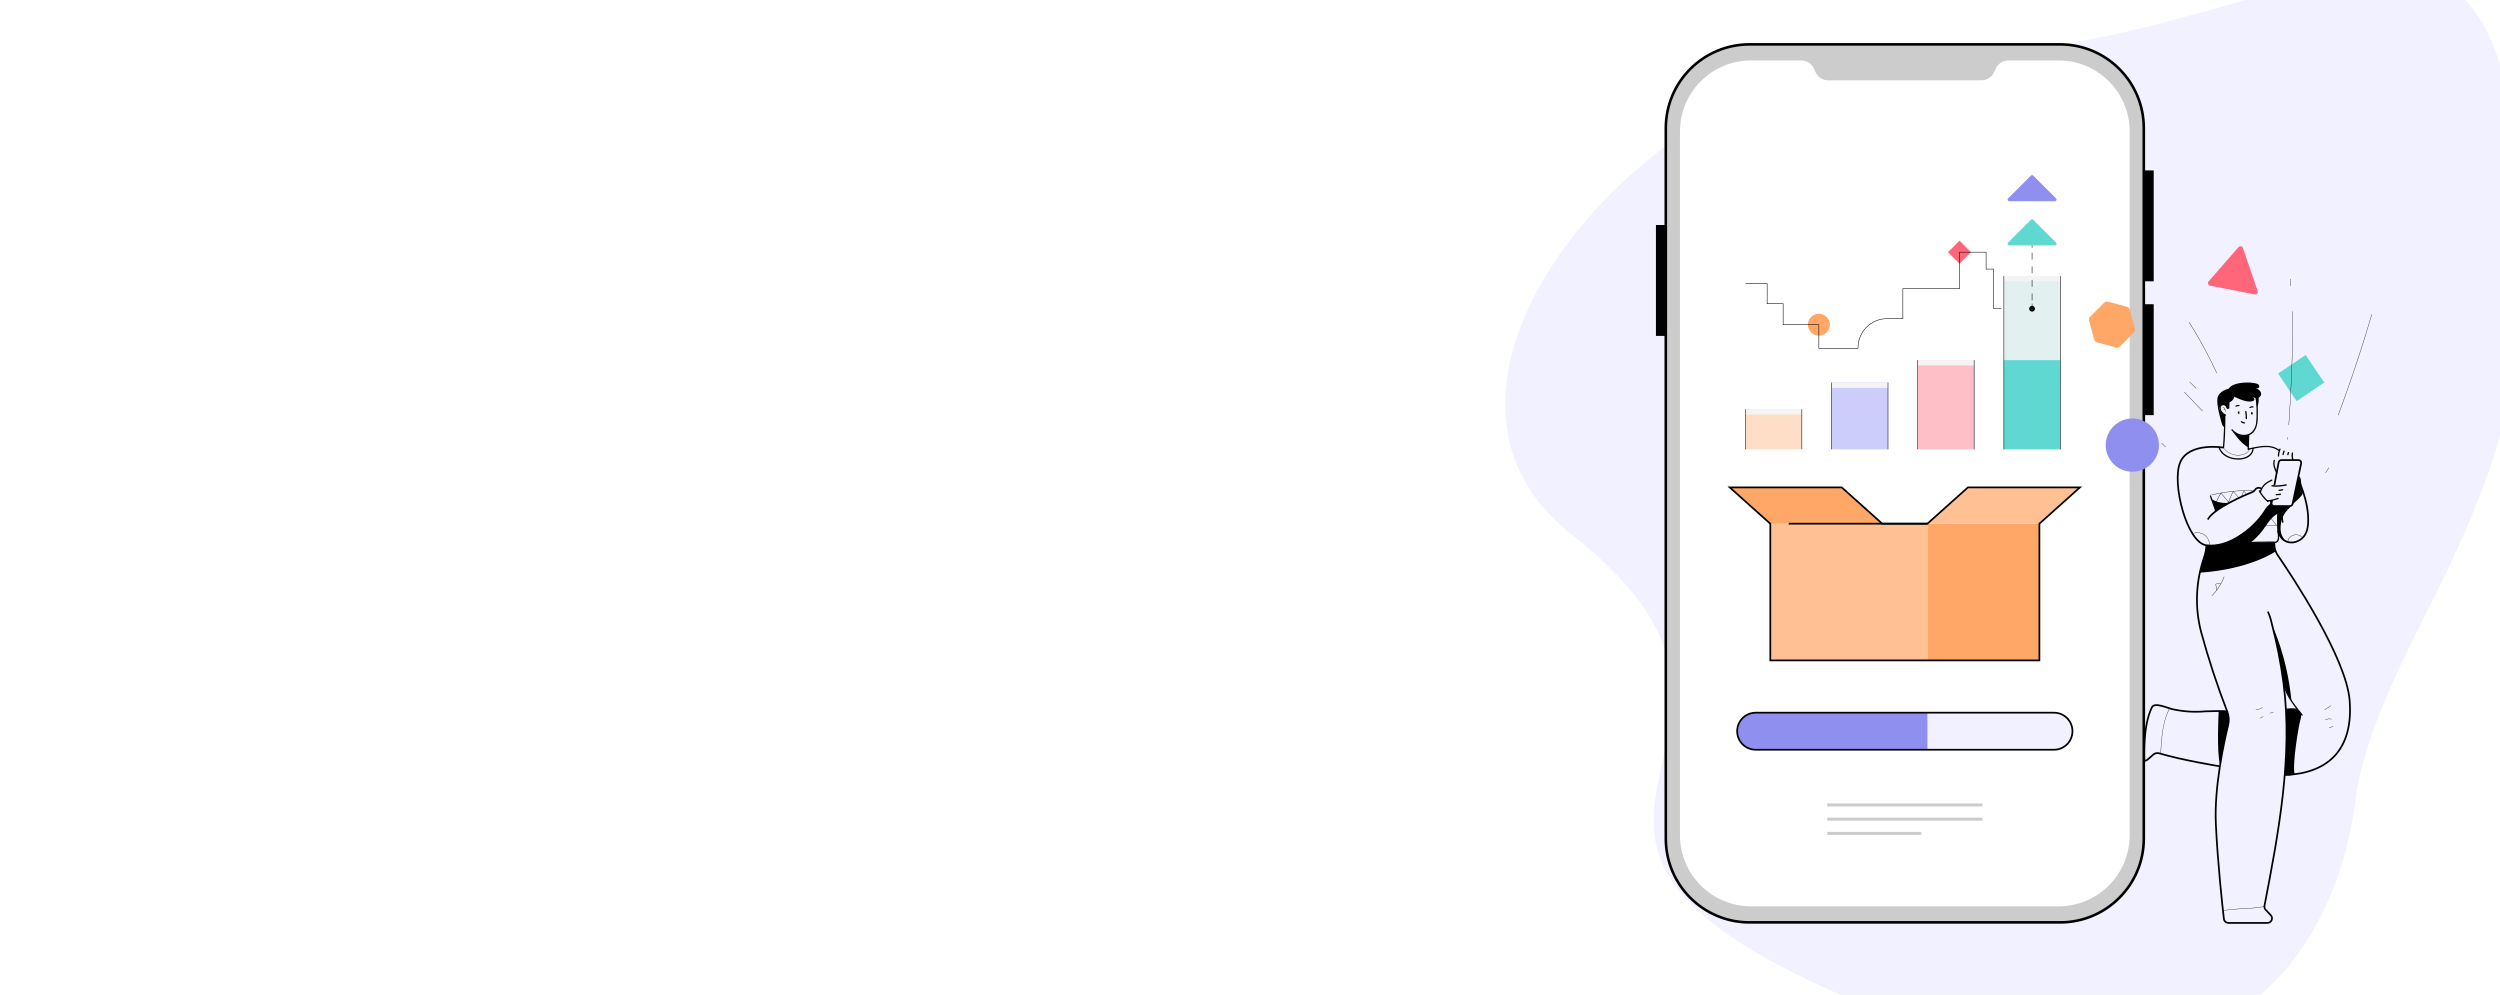 <svg width="1440" height="573" viewBox="0 0 1440 573" fill="none" xmlns="http://www.w3.org/2000/svg">
<rect width="1440" height="573" fill="white"/>
<g clip-path="url(#clip0_7160_66602)">
<path d="M1042.96 565.193C1271.23 673.759 1347.05 552.917 1357.25 456.317C1377.66 348.897 1476.22 281.016 1449.41 82.029C1423.93 -107.079 1312.75 32.797 1104.79 32.797C966.147 24.307 787.45 215.717 905.413 307.975C1052.87 423.297 847.646 472.299 1042.96 565.193Z" fill="#F1F1FF"/>
<path d="M1328.08 204.457L1338.78 220.36L1322.87 231.055L1312.18 215.152L1328.08 204.457Z" fill="#60D8D2"/>
<path d="M1007.76 25.807H1186.58C1213.09 25.807 1234.58 47.298 1234.58 73.81V483.048C1234.58 509.56 1213.09 531.051 1186.58 531.051H1007.76C981.248 531.051 959.756 509.56 959.756 483.048V73.81C959.756 47.298 981.248 25.807 1007.76 25.807Z" fill="#CCCCCC" stroke="black"/>
<path d="M1186.58 25.307H1007.76C980.972 25.307 959.256 47.022 959.256 73.81V483.048C959.256 509.836 980.972 531.551 1007.76 531.551H1186.58C1213.37 531.551 1235.08 509.836 1235.08 483.048V73.81C1235.08 47.022 1213.37 25.307 1186.58 25.307Z" stroke="black" stroke-miterlimit="10"/>
<path d="M1185.75 34.815H1156.86C1155.33 34.813 1153.82 35.251 1152.53 36.075C1151.24 36.9 1150.21 38.077 1149.57 39.467L1148.56 41.614C1147.92 43.004 1146.89 44.179 1145.59 45.004C1144.3 45.828 1142.8 46.266 1141.27 46.267H1053.08C1051.54 46.266 1050.04 45.828 1048.75 45.004C1047.46 44.179 1046.43 43.004 1045.78 41.614L1044.78 39.467C1044.14 38.076 1043.11 36.899 1041.81 36.074C1040.52 35.25 1039.02 34.812 1037.49 34.815H1008.6C997.74 34.815 987.328 39.127 979.65 46.803C971.973 54.479 967.658 64.891 967.656 75.747V481.111C967.658 491.968 971.973 502.379 979.65 510.055C987.328 517.732 997.74 522.044 1008.6 522.044H1185.75C1196.6 522.044 1207.02 517.732 1214.69 510.055C1222.37 502.379 1226.69 491.968 1226.69 481.111V75.747C1226.69 64.891 1222.37 54.479 1214.69 46.803C1207.02 39.127 1196.6 34.815 1185.75 34.815V34.815Z" fill="white"/>
<path d="M1235.09 98.658H1240.03V161.531H1235.09V98.658Z" fill="black" stroke="black" stroke-miterlimit="10"/>
<path d="M1235.09 175.744H1240.03V238.617H1235.09V175.744Z" fill="black" stroke="black" stroke-miterlimit="10"/>
<path d="M954.319 130.098H959.256V192.971H954.319V130.098Z" fill="black" stroke="black" stroke-miterlimit="10"/>
<path d="M1019.7 301.641H1110.18V380.38H1019.7V301.641Z" fill="#FFC193"/>
<path d="M1174.69 380.387H1110.18V301.648H1174.69V380.387Z" fill="#FFA766"/>
<path d="M1174.69 301.641H1110.18L1133.51 280.748H1198.02L1174.69 301.641Z" fill="#FFC193"/>
<path d="M1019.65 301.641H1084.16L1060.84 280.748H996.321L1019.65 301.641Z" fill="#FFA766"/>
<g clip-path="url(#clip1_7160_66602)">
<path d="M1005.39 235.701H1037.87V258.95H1005.39" fill="#FEDEC6"/>
<path d="M1005.39 235.701H1037.87V238.771H1005.39V235.701Z" fill="#F4F4F4"/>
<path d="M1005.39 258.95V235.701" stroke="black" stroke-width="0.3" stroke-miterlimit="10"/>
<path d="M1037.87 235.701V258.95" stroke="black" stroke-width="0.3" stroke-miterlimit="10"/>
<path d="M1055 220.346H1087.48V258.949H1055" fill="#CDCDFB"/>
<path d="M1055 220.346H1087.48V223.416H1055V220.346Z" fill="#F4F4F4"/>
<path d="M1055 258.949V220.346" stroke="black" stroke-width="0.3" stroke-miterlimit="10"/>
<path d="M1087.49 220.346V258.949" stroke="black" stroke-width="0.3" stroke-miterlimit="10"/>
<path d="M1104.61 207.447H1137.1V258.95H1104.61V207.447Z" fill="#FFBFC7"/>
<path d="M1104.61 207.447H1137.1V210.517H1104.61V207.447Z" fill="#F4F4F4"/>
<path d="M1104.61 258.95V207.447" stroke="black" stroke-width="0.3" stroke-miterlimit="10"/>
<path d="M1137.1 207.447V258.95" stroke="black" stroke-width="0.3" stroke-miterlimit="10"/>
<path d="M1154.23 159.014H1186.71V258.949H1154.23" fill="#E2F0EF"/>
<path d="M1154.23 207.447H1186.71V258.95H1154.23V207.447Z" fill="#60D8D2"/>
<path d="M1154.23 159.014H1186.71V162.084H1154.23V159.014Z" fill="#F4F4F4"/>
<path d="M1186.71 159.014V258.949" stroke="black" stroke-width="0.3" stroke-miterlimit="10"/>
<path d="M1169.81 101.124L1156.64 114.304C1156.51 114.434 1156.42 114.599 1156.39 114.779C1156.35 114.959 1156.37 115.146 1156.44 115.316C1156.51 115.486 1156.63 115.631 1156.78 115.733C1156.93 115.835 1157.11 115.889 1157.3 115.888H1183.65C1183.83 115.889 1184.01 115.835 1184.16 115.733C1184.32 115.631 1184.44 115.486 1184.51 115.316C1184.58 115.146 1184.59 114.959 1184.56 114.779C1184.52 114.599 1184.43 114.434 1184.3 114.304L1171.13 101.124C1170.95 100.951 1170.71 100.854 1170.47 100.854C1170.22 100.854 1169.99 100.951 1169.81 101.124V101.124Z" fill="#8F8FEF"/>
<path d="M1169.81 126.587L1156.64 139.765C1156.51 139.894 1156.42 140.06 1156.39 140.24C1156.35 140.42 1156.37 140.607 1156.44 140.777C1156.51 140.947 1156.63 141.092 1156.78 141.194C1156.93 141.296 1157.11 141.351 1157.3 141.351H1183.65C1183.83 141.351 1184.01 141.296 1184.16 141.194C1184.32 141.092 1184.44 140.947 1184.51 140.777C1184.58 140.607 1184.59 140.42 1184.56 140.24C1184.52 140.06 1184.43 139.894 1184.3 139.765L1171.13 126.587C1171.04 126.501 1170.94 126.432 1170.82 126.385C1170.71 126.339 1170.59 126.314 1170.47 126.314C1170.35 126.314 1170.22 126.339 1170.11 126.385C1170 126.432 1169.9 126.501 1169.81 126.587V126.587Z" fill="#60D8D2"/>
<path d="M1128.67 138.609L1135.31 145.25L1128.67 151.891L1122.03 145.25L1128.67 138.609Z" fill="#FF6679"/>
<path d="M1047.67 193.356C1051.16 193.356 1053.99 190.526 1053.99 187.035C1053.99 183.543 1051.16 180.713 1047.67 180.713C1044.18 180.713 1041.35 183.543 1041.35 187.035C1041.35 190.526 1044.18 193.356 1047.67 193.356Z" fill="#FFA766"/>
<path d="M1170.47 141.361V142.708" stroke="black" stroke-width="0.3" stroke-miterlimit="10"/>
<path d="M1170.47 145.629V173.38" stroke="black" stroke-width="0.3" stroke-miterlimit="10" stroke-dasharray="3.91 3.91"/>
<path d="M1170.47 174.842V176.188" stroke="black" stroke-width="0.3" stroke-miterlimit="10"/>
<path d="M1170.47 179.509C1171.38 179.509 1172.13 178.765 1172.13 177.848C1172.13 176.931 1171.38 176.188 1170.47 176.188C1169.55 176.188 1168.81 176.931 1168.81 177.848C1168.81 178.765 1169.55 179.509 1170.47 179.509Z" fill="black"/>
<path d="M1005.39 163.326H1017.88V174.946H1027.09V187.035H1047.66V200.603H1070.22V200.294C1070.22 195.851 1071.98 191.591 1075.12 188.449C1078.27 185.308 1082.53 183.544 1086.97 183.544H1096.05L1096.05 166.432" stroke="black" stroke-width="0.3" stroke-miterlimit="10"/>
<path d="M1095.9 166.311H1128.67V145.252H1144V154.987H1148.38V177.848H1152.77" stroke="black" stroke-width="0.3" stroke-miterlimit="10"/>
<path d="M1154.23 258.949V159.014" stroke="black" stroke-width="0.3" stroke-miterlimit="10"/>
</g>
<path d="M1183.08 410.51H1011.27C1005.38 410.51 1000.6 415.286 1000.6 421.177C1000.6 427.068 1005.38 431.844 1011.27 431.844H1183.08C1188.97 431.844 1193.74 427.068 1193.74 421.177C1193.74 415.286 1188.97 410.51 1183.08 410.51Z" fill="#8F8FEF"/>
<path d="M1183.08 410.51H1110.18V431.844H1183.08C1185.91 431.844 1188.62 430.72 1190.62 428.72C1192.62 426.719 1193.74 424.006 1193.74 421.177C1193.74 418.348 1192.62 415.636 1190.62 413.636C1188.62 411.636 1185.91 410.512 1183.08 410.51Z" fill="#F1F1FF"/>
<path d="M1183.08 410.51H1011.27C1005.38 410.51 1000.6 415.286 1000.6 421.177C1000.6 427.068 1005.38 431.844 1011.27 431.844H1183.08C1188.97 431.844 1193.74 427.068 1193.74 421.177C1193.74 415.286 1188.97 410.51 1183.08 410.51Z" stroke="black" stroke-miterlimit="10"/>
<path d="M1052.45 462.768H1141.89V464.51H1052.45V462.768Z" fill="#CCCCCC"/>
<path d="M1052.45 470.965H1141.89V472.708H1052.45V470.965Z" fill="#CCCCCC"/>
<path d="M1052.45 479.172H1106.67V480.915H1052.45V479.172Z" fill="#CCCCCC"/>
<path d="M1133.51 280.748L1110.18 301.641H1084.16L1060.84 280.748H996.321L1019.65 301.641H1019.7V380.387H1110.18H1174.69V301.641L1198.02 280.748H1133.51Z" stroke="black" stroke-miterlimit="10"/>
<path d="M1110.18 301.641H1030.3" stroke="black" stroke-miterlimit="10"/>
<path d="M1299.07 228.595C1299.63 231.525 1299.86 234.508 1299.76 237.489C1299.83 239.472 1299.75 241.456 1299.53 243.428C1299.36 245.382 1298.55 247.224 1297.21 248.665C1296.51 249.337 1295.67 249.845 1294.74 250.153C1293.82 250.461 1292.84 250.56 1291.87 250.445C1290.72 250.35 1289.59 250.026 1288.57 249.492C1287.54 248.958 1286.63 248.224 1285.89 247.333C1285.59 246.959 1285.07 247.49 1285.36 247.864C1287.92 251.073 1293.27 252.435 1296.78 249.996C1300.48 247.43 1300.52 242.62 1300.52 238.566C1300.64 235.168 1300.39 231.767 1299.77 228.423C1299.67 227.951 1298.95 228.153 1299.02 228.625L1299.07 228.595Z" fill="black"/>
<path d="M1289.31 236.986C1289.15 237.083 1289.04 237.231 1288.98 237.405C1288.98 237.405 1288.98 237.45 1288.98 237.472C1288.97 237.527 1288.97 237.582 1288.98 237.637C1288.97 237.694 1288.97 237.751 1288.98 237.809V237.891C1289.01 237.969 1289.04 238.044 1289.08 238.115C1289.11 238.161 1289.14 238.203 1289.18 238.243C1289.2 238.264 1289.22 238.282 1289.24 238.295C1289.26 238.314 1289.29 238.329 1289.31 238.34C1289.38 238.378 1289.46 238.398 1289.54 238.4C1289.65 238.4 1289.76 238.357 1289.84 238.28C1289.89 238.221 1289.94 238.15 1289.96 238.071C1289.98 237.992 1289.98 237.91 1289.96 237.831C1289.93 237.746 1289.89 237.664 1289.85 237.584L1289.76 237.375C1289.7 237.292 1289.62 237.231 1289.53 237.203C1289.48 237.191 1289.43 237.189 1289.38 237.197C1289.34 237.204 1289.29 237.222 1289.25 237.248C1289.21 237.271 1289.17 237.302 1289.14 237.339C1289.11 237.376 1289.09 237.419 1289.08 237.465V237.569C1289.07 237.635 1289.09 237.7 1289.13 237.756C1289.17 237.861 1289.22 237.966 1289.27 238.078V237.988C1289.27 238.005 1289.27 238.023 1289.27 238.041V237.981V237.876V237.786L1289.33 237.711L1289.4 237.652L1289.49 237.607H1289.59H1289.69H1289.78H1289.74L1289.82 237.659C1289.81 237.647 1289.81 237.634 1289.82 237.622L1289.88 237.696C1289.84 237.654 1289.82 237.609 1289.79 237.562L1289.83 237.652C1289.83 237.609 1289.83 237.567 1289.83 237.524V237.622C1289.83 237.587 1289.83 237.552 1289.83 237.517L1289.79 237.607L1289.84 237.524L1289.78 237.607C1289.8 237.581 1289.82 237.558 1289.85 237.539L1289.77 237.592C1289.86 237.542 1289.92 237.46 1289.94 237.365C1289.97 237.27 1289.95 237.169 1289.91 237.083C1289.86 236.999 1289.78 236.937 1289.68 236.911C1289.58 236.886 1289.48 236.899 1289.39 236.948L1289.31 236.986Z" fill="black"/>
<path d="M1296.92 237.383C1296.77 237.48 1296.65 237.628 1296.59 237.802C1296.59 237.802 1296.59 237.846 1296.59 237.869C1296.57 237.98 1296.57 238.094 1296.59 238.206V238.288C1296.62 238.366 1296.66 238.441 1296.7 238.512C1296.73 238.558 1296.76 238.6 1296.79 238.639C1296.81 238.661 1296.83 238.678 1296.85 238.692L1296.93 238.744C1297 238.782 1297.08 238.803 1297.15 238.804C1297.22 238.802 1297.29 238.785 1297.35 238.753C1297.41 238.721 1297.46 238.675 1297.51 238.619C1297.55 238.564 1297.57 238.499 1297.58 238.431C1297.6 238.364 1297.59 238.294 1297.57 238.228C1297.54 238.143 1297.51 238.061 1297.47 237.981L1297.37 237.779C1297.32 237.695 1297.24 237.633 1297.15 237.607C1297.1 237.593 1297.05 237.588 1297 237.595C1296.95 237.601 1296.9 237.618 1296.86 237.644C1296.78 237.694 1296.72 237.774 1296.69 237.869V237.966C1296.69 238.032 1296.71 238.097 1296.74 238.153C1296.79 238.258 1296.84 238.363 1296.88 238.475V238.385C1296.89 238.402 1296.89 238.42 1296.88 238.437V238.295L1296.92 238.206L1296.97 238.123L1297.05 238.063L1297.14 238.026H1297.12H1297.22L1297.31 238.063L1297.39 238.123V238.078L1297.45 238.161C1297.41 238.118 1297.38 238.07 1297.36 238.019V238.108C1297.36 238.066 1297.36 238.023 1297.36 237.981V238.078C1297.36 238.041 1297.36 238.003 1297.36 237.966V238.063C1297.36 238.031 1297.36 237.998 1297.36 237.966V238.056C1297.37 238.026 1297.39 237.998 1297.41 237.974L1297.35 238.048L1297.42 237.981L1297.34 238.041C1297.42 237.993 1297.48 237.915 1297.51 237.824C1297.54 237.726 1297.52 237.621 1297.48 237.532C1297.43 237.448 1297.35 237.386 1297.25 237.36C1297.15 237.335 1297.05 237.348 1296.96 237.398L1296.92 237.383Z" fill="black"/>
<path d="M1281.92 238.731C1281.14 238.401 1280.45 237.869 1279.94 237.19C1279.35 236.479 1279.06 235.568 1279.12 234.646C1279.15 234.437 1279.22 234.236 1279.33 234.057C1279.45 233.877 1279.59 233.724 1279.77 233.607C1279.95 233.489 1280.15 233.411 1280.35 233.376C1280.56 233.341 1280.78 233.351 1280.98 233.405C1281.4 233.524 1281.78 233.76 1282.07 234.086C1282.36 234.411 1282.56 234.813 1282.63 235.245C1282.73 235.716 1283.45 235.522 1283.37 235.05C1283.29 234.626 1283.12 234.223 1282.87 233.867C1282.63 233.511 1282.31 233.208 1281.95 232.978C1281.57 232.744 1281.13 232.616 1280.68 232.608C1280.23 232.6 1279.79 232.712 1279.4 232.933C1277.71 234.025 1278.42 236.412 1279.4 237.713C1280.01 238.484 1280.82 239.082 1281.73 239.449C1281.78 239.462 1281.82 239.467 1281.87 239.461C1281.92 239.456 1281.97 239.441 1282.01 239.417C1282.05 239.393 1282.09 239.362 1282.12 239.323C1282.15 239.285 1282.17 239.241 1282.19 239.194C1282.21 239.098 1282.2 238.997 1282.15 238.911C1282.1 238.825 1282.02 238.76 1281.92 238.731V238.731Z" fill="black"/>
<path d="M1280.34 234.879C1280.44 234.819 1280.55 234.794 1280.67 234.808C1280.78 234.821 1280.89 234.872 1280.97 234.953C1281.15 235.127 1281.29 235.339 1281.38 235.574C1281.61 236.08 1281.74 236.627 1281.75 237.183C1281.75 237.302 1281.95 237.302 1281.94 237.183C1281.92 236.524 1281.75 235.878 1281.45 235.29C1281.34 235.035 1281.15 234.825 1280.91 234.692C1280.8 234.634 1280.67 234.608 1280.55 234.617C1280.42 234.626 1280.3 234.67 1280.2 234.744C1280.11 234.826 1280.2 234.953 1280.34 234.879V234.879Z" fill="black"/>
<path d="M1281.02 235.888H1281.06C1281.11 235.869 1281.17 235.869 1281.22 235.888C1281.25 235.897 1281.28 235.912 1281.3 235.933C1281.33 235.949 1281.36 235.972 1281.38 236C1281.43 236.053 1281.47 236.114 1281.5 236.179C1281.51 236.19 1281.52 236.199 1281.53 236.206C1281.54 236.213 1281.55 236.219 1281.56 236.222C1281.57 236.225 1281.58 236.226 1281.59 236.224C1281.61 236.223 1281.62 236.219 1281.63 236.213C1281.64 236.207 1281.65 236.199 1281.65 236.19C1281.66 236.18 1281.67 236.17 1281.67 236.158C1281.67 236.147 1281.67 236.135 1281.67 236.123C1281.67 236.111 1281.67 236.1 1281.66 236.09C1281.63 235.999 1281.57 235.917 1281.5 235.85C1281.43 235.783 1281.34 235.732 1281.25 235.701C1281.17 235.672 1281.07 235.673 1280.99 235.704C1280.91 235.736 1280.84 235.795 1280.79 235.873C1280.78 235.893 1280.78 235.918 1280.79 235.941C1280.79 235.965 1280.81 235.984 1280.83 235.996C1280.85 236.008 1280.87 236.011 1280.9 236.005C1280.92 235.999 1280.94 235.983 1280.95 235.962L1281.02 235.888Z" fill="black"/>
<path d="M1281.04 239.149C1281.18 244.049 1280.99 248.979 1280.67 253.871C1280.59 255.18 1280.49 256.497 1280.36 257.806C1280.32 258.284 1281.06 258.277 1281.11 257.806C1281.59 252.824 1281.79 247.797 1281.82 242.8C1281.82 241.581 1281.82 240.369 1281.82 239.149C1281.82 239.05 1281.78 238.955 1281.71 238.885C1281.64 238.815 1281.54 238.775 1281.44 238.775C1281.35 238.775 1281.25 238.815 1281.18 238.885C1281.11 238.955 1281.07 239.05 1281.07 239.149H1281.04Z" fill="black"/>
<path d="M1294.88 250.504C1294.78 253.226 1294.54 255.972 1294.65 258.732C1294.65 259.211 1295.4 259.218 1295.4 258.732C1295.28 256.009 1295.52 253.264 1295.63 250.504C1295.63 250.025 1294.88 250.025 1294.88 250.504Z" fill="black"/>
<path d="M1293.24 237.225C1293.46 238.516 1293.55 239.827 1293.5 241.137C1293.5 241.616 1294.25 241.616 1294.25 241.137C1294.29 239.76 1294.2 238.382 1293.97 237.023C1293.95 236.974 1293.93 236.928 1293.9 236.887C1293.87 236.847 1293.83 236.813 1293.79 236.788C1293.74 236.763 1293.69 236.746 1293.64 236.74C1293.59 236.733 1293.54 236.736 1293.49 236.75C1293.44 236.763 1293.4 236.786 1293.36 236.817C1293.32 236.848 1293.28 236.887 1293.26 236.931C1293.23 236.975 1293.22 237.023 1293.21 237.074C1293.2 237.124 1293.21 237.176 1293.22 237.225H1293.24Z" fill="black"/>
<path d="M1288.21 234.213L1288.39 234.116C1288.39 234.116 1288.5 234.056 1288.39 234.116C1288.43 234.096 1288.46 234.083 1288.5 234.078C1288.62 234.032 1288.74 233.997 1288.87 233.974H1288.96H1289.52C1289.62 233.995 1289.73 233.982 1289.82 233.936C1289.9 233.883 1289.96 233.804 1289.99 233.712C1290.01 233.616 1290 233.513 1289.95 233.427C1289.9 233.34 1289.82 233.276 1289.73 233.248C1289.07 233.143 1288.39 233.264 1287.81 233.592C1287.77 233.617 1287.73 233.65 1287.7 233.689C1287.67 233.728 1287.65 233.773 1287.63 233.821C1287.62 233.869 1287.62 233.919 1287.63 233.969C1287.63 234.018 1287.65 234.065 1287.67 234.108C1287.7 234.15 1287.73 234.188 1287.77 234.217C1287.81 234.247 1287.86 234.268 1287.91 234.28C1287.95 234.292 1288 234.294 1288.05 234.286C1288.1 234.279 1288.15 234.261 1288.19 234.235L1288.21 234.213Z" fill="black"/>
<path d="M1296.23 234.983L1296.41 234.885C1296.41 234.885 1296.52 234.825 1296.41 234.885L1296.52 234.848C1296.64 234.803 1296.76 234.768 1296.88 234.743H1296.98H1297.03H1297.23H1297.54C1297.54 234.743 1297.69 234.743 1297.57 234.743C1297.67 234.764 1297.77 234.751 1297.86 234.706C1297.95 234.655 1298.01 234.575 1298.04 234.481C1298.06 234.385 1298.05 234.283 1298 234.196C1297.95 234.11 1297.87 234.045 1297.77 234.018C1297.12 233.916 1296.44 234.037 1295.86 234.362C1295.82 234.386 1295.78 234.419 1295.75 234.459C1295.72 234.498 1295.7 234.543 1295.68 234.591C1295.67 234.639 1295.67 234.689 1295.67 234.738C1295.68 234.787 1295.7 234.835 1295.72 234.877C1295.75 234.92 1295.78 234.957 1295.82 234.987C1295.86 235.017 1295.91 235.038 1295.96 235.05C1296 235.062 1296.05 235.064 1296.1 235.056C1296.15 235.048 1296.2 235.031 1296.24 235.005L1296.23 234.983Z" fill="black"/>
<path d="M1285.9 248.275C1285.9 248.275 1290.44 255.344 1295.01 257.663L1295.19 254.155L1295.25 250.505L1293.14 250.938C1290.49 251.492 1286.79 249.27 1285.9 248.275Z" fill="black"/>
<path d="M1290.88 243.226C1291.41 243.602 1292.02 243.857 1292.67 243.974C1292.76 244 1292.87 243.987 1292.96 243.935C1293.05 243.884 1293.11 243.8 1293.14 243.701C1293.17 243.601 1293.15 243.496 1293.1 243.407C1293.05 243.317 1292.97 243.252 1292.87 243.226C1292.57 243.185 1292.27 243.102 1291.99 242.979H1291.95L1291.84 242.926L1291.66 242.829C1291.52 242.756 1291.39 242.673 1291.26 242.582C1291.22 242.557 1291.17 242.54 1291.12 242.533C1291.07 242.526 1291.02 242.529 1290.97 242.541C1290.92 242.554 1290.88 242.576 1290.84 242.606C1290.8 242.636 1290.77 242.674 1290.74 242.717C1290.7 242.803 1290.68 242.903 1290.71 242.998C1290.73 243.093 1290.79 243.174 1290.88 243.226V243.226Z" fill="black"/>
<path d="M1280.73 257.805C1280.73 257.805 1260.82 254.469 1255.79 266.333C1250.75 278.197 1259.62 312.629 1270.9 314.096C1284.59 315.883 1299.6 303.122 1305.37 293.15C1305.74 292.51 1306.25 291.959 1306.86 291.535C1307.75 290.891 1308.82 289.724 1307.68 288.303" stroke="black" stroke-miterlimit="10"/>
<path d="M1302.42 281.442C1302.15 281.239 1301.83 281.096 1301.5 281.024C1301.17 280.951 1300.83 280.95 1300.49 281.021C1300.16 281.092 1299.85 281.233 1299.57 281.434C1299.3 281.636 1299.07 281.894 1298.9 282.19C1298.55 282.738 1298.02 283.157 1297.41 283.387C1292.83 285.242 1275.14 292.752 1271.68 299.245" stroke="black" stroke-miterlimit="10"/>
<path d="M1308.34 276.23C1306.74 277.045 1304.97 277.913 1303.77 279.297C1302.7 280.506 1301.93 281.952 1301.52 283.516C1301.42 283.987 1302.14 284.182 1302.27 283.71C1302.64 282.24 1303.35 280.88 1304.36 279.746C1305.51 278.452 1307.19 277.651 1308.72 276.873C1309.15 276.656 1308.76 276.006 1308.34 276.23H1308.34Z" fill="black"/>
<path d="M1316.78 278.938C1315.44 279.202 1314.09 279.392 1312.73 279.506C1311.41 279.656 1310.07 279.633 1308.76 279.439C1308.28 279.349 1308.08 280.075 1308.56 280.187C1309.94 280.402 1311.34 280.435 1312.73 280.284C1314.15 280.17 1315.57 279.973 1316.97 279.693C1317.44 279.596 1317.25 278.878 1316.78 278.945V278.938Z" fill="black"/>
<path d="M1314.67 281.734C1314.04 281.924 1313.39 282.027 1312.74 282.04C1312.64 282.042 1312.54 282.082 1312.47 282.152C1312.4 282.222 1312.36 282.316 1312.36 282.415C1312.36 282.514 1312.4 282.609 1312.47 282.679C1312.54 282.749 1312.64 282.789 1312.74 282.789C1313.46 282.77 1314.17 282.657 1314.87 282.452C1314.96 282.426 1315.04 282.363 1315.09 282.278C1315.14 282.192 1315.15 282.091 1315.13 281.996C1315.1 281.901 1315.04 281.822 1314.95 281.773C1314.86 281.724 1314.76 281.71 1314.67 281.734V281.734Z" fill="black"/>
<path d="M1313.38 284.315C1312.64 284.463 1311.89 284.548 1311.13 284.569C1311.04 284.571 1310.94 284.611 1310.87 284.681C1310.8 284.751 1310.76 284.845 1310.76 284.943C1310.76 285.042 1310.8 285.136 1310.87 285.206C1310.94 285.276 1311.04 285.316 1311.13 285.318C1311.97 285.293 1312.79 285.2 1313.61 285.041C1313.71 285.014 1313.79 284.949 1313.85 284.86C1313.9 284.771 1313.91 284.665 1313.88 284.566C1313.86 284.467 1313.79 284.382 1313.7 284.331C1313.61 284.28 1313.51 284.266 1313.41 284.293L1313.38 284.315Z" fill="black"/>
<path d="M1312.08 286.754C1310.17 287.337 1308.25 288.07 1306.23 288.063C1306.13 288.063 1306.03 288.102 1305.96 288.172C1305.89 288.242 1305.85 288.338 1305.85 288.437C1305.85 288.536 1305.89 288.631 1305.96 288.701C1306.03 288.771 1306.13 288.811 1306.23 288.811C1308.33 288.811 1310.3 288.063 1312.28 287.479C1312.38 287.453 1312.46 287.389 1312.52 287.301C1312.57 287.213 1312.58 287.107 1312.56 287.008C1312.53 286.909 1312.47 286.824 1312.38 286.772C1312.29 286.72 1312.18 286.705 1312.08 286.731V286.754Z" fill="black"/>
<path d="M1306.61 288.632C1304.63 286.915 1302.98 284.858 1301.72 282.558C1301.5 282.139 1300.85 282.513 1301.08 282.94C1302.36 285.294 1304.06 287.402 1306.08 289.163C1306.44 289.477 1306.97 288.946 1306.61 288.632Z" fill="black"/>
<path d="M1272.87 285.805L1274.97 291.633C1275.38 292.509 1275.67 293.438 1275.83 294.393C1275.86 295.089 1276.89 294.954 1276.69 294.296C1276.66 294.218 1276.62 294.15 1276.55 294.101C1276.49 294.053 1276.41 294.026 1276.33 294.026H1276.29C1276.19 294.026 1276.1 294.066 1276.03 294.136C1275.96 294.206 1275.92 294.301 1275.92 294.4C1275.92 294.5 1275.96 294.595 1276.03 294.665C1276.1 294.735 1276.19 294.774 1276.29 294.774H1276.33L1275.97 294.498V294.393L1276.14 294.169H1276.1H1276.47L1276.41 294.124L1276.58 294.348C1276.58 294.258 1276.63 294.071 1276.58 293.959C1276.53 293.791 1276.47 293.626 1276.4 293.465L1275.99 292.313L1275.19 290.069L1273.56 285.581C1273.4 285.132 1272.68 285.319 1272.81 285.776L1272.87 285.805Z" fill="black"/>
<path d="M1281.59 313.242C1285.02 313.309 1288.46 313.107 1291.88 312.98C1296.37 312.823 1300.86 312.651 1305.35 312.613H1308.34C1308.9 312.6 1309.47 312.618 1310.04 312.666C1310.37 312.745 1310.73 312.738 1311.06 312.646C1311.4 312.553 1311.71 312.377 1311.96 312.135C1313.12 310.923 1312.83 308.813 1312.66 307.317C1312.44 305.29 1312.39 303.24 1312.37 301.206C1312.37 298.026 1312.49 294.862 1312.59 291.683C1312.59 291.623 1312.59 291.563 1312.59 291.504C1312.59 291.025 1311.84 291.025 1311.84 291.504C1311.7 294.107 1311.63 296.74 1311.61 299.313C1311.61 301.378 1311.61 303.45 1311.76 305.514C1311.82 306.494 1311.96 307.467 1312.03 308.454C1312.14 309.333 1312.05 310.227 1311.76 311.065C1311.63 311.428 1311.36 311.725 1311.02 311.895C1310.89 311.949 1310.76 311.977 1310.63 311.977H1310.34C1309.93 311.926 1309.51 311.908 1309.09 311.925C1308.15 311.925 1307.22 311.925 1306.28 311.925C1301.92 311.925 1297.57 312.09 1293.21 312.247C1289.64 312.381 1286.05 312.561 1282.46 312.561H1281.63C1281.53 312.561 1281.44 312.6 1281.37 312.671C1281.3 312.741 1281.26 312.836 1281.26 312.935C1281.26 313.034 1281.3 313.129 1281.37 313.199C1281.44 313.27 1281.53 313.309 1281.63 313.309L1281.59 313.242Z" fill="black"/>
<path d="M1299.37 223.724C1299.37 223.724 1302.17 223.971 1301.13 221.839C1300.1 219.707 1286.27 219.341 1283.7 223.911C1283.7 223.911 1277.92 225.063 1277.25 229.454C1276.58 233.845 1279.43 242.545 1279.72 243.787C1280.28 246.031 1281.4 246.21 1281.4 246.031C1281.4 245.851 1281.46 241.146 1281.46 241.146C1281.46 241.146 1281.36 238.715 1280.28 238.109C1279.2 237.503 1277.94 235.573 1278.78 234.369C1279.62 233.165 1280.02 232.125 1281.77 233.329L1282.96 235.498C1282.96 235.498 1284.11 235.461 1284.06 235.259C1284.02 235.057 1284.2 231.751 1284.2 231.751C1284.89 231.479 1285.51 231.037 1285.99 230.466C1286.47 229.896 1286.81 229.213 1286.96 228.482C1286.96 228.482 1293.17 231.87 1296.82 231.205C1300.09 230.606 1297.83 228.908 1297.3 228.549C1297.8 228.871 1299.99 230.105 1301.7 228.482C1303.68 226.649 1301.43 224.151 1299.37 223.724V223.724Z" fill="black"/>
<path d="M1300.76 227.808C1300.92 227.322 1301.56 231.937 1300.01 234.772C1300.01 234.772 1299.48 228.04 1298.81 227.352" fill="black"/>
<path d="M1310.02 279.64L1312.5 266.294C1312.56 265.933 1312.75 265.606 1313.04 265.37C1313.32 265.135 1313.68 265.007 1314.04 265.008H1323.92C1324.15 265.007 1324.39 265.059 1324.6 265.159C1324.81 265.26 1325 265.407 1325.14 265.589C1325.29 265.771 1325.4 265.984 1325.45 266.213C1325.51 266.441 1325.51 266.678 1325.46 266.908L1320.52 290.247C1320.45 290.598 1320.25 290.913 1319.97 291.139C1319.69 291.365 1319.34 291.488 1318.98 291.488H1309.94C1309.7 291.487 1309.46 291.43 1309.25 291.322C1309.03 291.214 1308.84 291.059 1308.7 290.867C1308.56 290.675 1308.46 290.453 1308.41 290.217C1308.37 289.981 1308.38 289.738 1308.44 289.506L1308.82 288.1" stroke="black" stroke-miterlimit="10"/>
<path d="M1312.08 305.568C1312.83 308.56 1314.52 311.186 1317.55 312.151C1318.67 312.468 1319.84 312.556 1321 312.41C1322.16 312.263 1323.27 311.885 1324.28 311.298C1328.34 309.099 1329.43 304.79 1329.51 300.481C1329.68 294.602 1328.38 288.58 1326.52 283.007C1326.22 282.057 1325.88 281.107 1325.5 280.179C1325.06 279.098 1324.83 277.948 1324.81 276.783C1324.84 276.353 1324.76 275.923 1324.58 275.532C1324.4 275.14 1324.13 274.799 1323.78 274.539" stroke="black" stroke-miterlimit="10"/>
<path d="M1315.26 300.705C1315.02 299.253 1314.89 297.785 1314.87 296.314C1314.87 295.601 1314.88 294.89 1314.91 294.182C1314.91 293.838 1314.96 293.501 1314.99 293.157C1314.99 292.993 1314.99 292.821 1315.04 292.649C1315.09 292.477 1315.04 292.424 1315.04 292.312C1315.04 292.2 1315.04 292.073 1314.83 292.26L1314.46 291.886C1314.46 292.372 1315.2 292.364 1315.2 291.886C1315.2 291.787 1315.16 291.691 1315.09 291.621C1315.02 291.551 1314.93 291.512 1314.83 291.512C1314.72 291.514 1314.62 291.55 1314.53 291.614C1314.44 291.678 1314.38 291.768 1314.34 291.871C1314.25 292.293 1314.2 292.725 1314.2 293.157C1314.13 294.01 1314.08 294.863 1314.08 295.716C1314.08 297.455 1314.21 299.191 1314.49 300.907C1314.58 301.378 1315.29 301.176 1315.24 300.705H1315.26Z" fill="black"/>
<path d="M1309.62 265.159C1308.88 267.665 1309.98 270.171 1311.02 272.422C1311.22 272.863 1311.87 272.482 1311.67 272.048C1310.72 269.984 1309.68 267.657 1310.34 265.316C1310.37 265.217 1310.35 265.111 1310.3 265.023C1310.25 264.934 1310.16 264.87 1310.07 264.844C1309.97 264.819 1309.86 264.833 1309.77 264.885C1309.68 264.937 1309.62 265.022 1309.59 265.121L1309.62 265.159Z" fill="black"/>
<path d="M1312.93 258.582C1312.35 259.868 1312.03 261.262 1312.02 262.674C1312.02 262.773 1312.06 262.868 1312.13 262.939C1312.2 263.009 1312.29 263.048 1312.39 263.048C1312.49 263.048 1312.59 263.009 1312.66 262.939C1312.73 262.868 1312.77 262.773 1312.77 262.674C1312.77 261.385 1313.05 260.112 1313.57 258.934C1313.6 258.892 1313.63 258.843 1313.64 258.792C1313.65 258.741 1313.65 258.688 1313.64 258.637C1313.63 258.586 1313.6 258.537 1313.57 258.495C1313.54 258.452 1313.5 258.417 1313.46 258.391C1313.41 258.364 1313.36 258.348 1313.31 258.342C1313.26 258.336 1313.21 258.342 1313.16 258.358C1313.11 258.374 1313.06 258.4 1313.02 258.435C1312.98 258.47 1312.95 258.512 1312.93 258.56V258.582Z" fill="black"/>
<path d="M1315.31 259.644C1315.02 260.296 1314.81 260.983 1314.7 261.686C1314.67 261.782 1314.69 261.882 1314.74 261.967C1314.78 262.052 1314.86 262.115 1314.96 262.143C1315.05 262.168 1315.16 262.155 1315.24 262.106C1315.33 262.057 1315.39 261.976 1315.42 261.881C1315.47 261.552 1315.54 261.227 1315.64 260.908C1315.68 260.751 1315.74 260.594 1315.79 260.437L1315.88 260.205L1315.92 260.101C1315.92 260.063 1315.92 260.056 1315.92 260.101V260.033C1315.95 259.991 1315.97 259.944 1315.97 259.895C1315.98 259.846 1315.98 259.796 1315.97 259.747C1315.96 259.699 1315.93 259.654 1315.9 259.614C1315.87 259.574 1315.84 259.541 1315.79 259.515C1315.75 259.49 1315.7 259.473 1315.66 259.466C1315.61 259.46 1315.56 259.463 1315.51 259.475C1315.46 259.488 1315.42 259.51 1315.38 259.54C1315.34 259.571 1315.3 259.609 1315.28 259.652L1315.31 259.644Z" fill="black"/>
<path d="M1317.81 260.453C1317.72 260.677 1317.63 260.907 1317.57 261.142C1317.51 261.387 1317.47 261.638 1317.45 261.89C1317.45 261.939 1317.46 261.987 1317.48 262.032C1317.5 262.078 1317.52 262.118 1317.56 262.152C1317.61 262.203 1317.68 262.238 1317.75 262.252C1317.82 262.266 1317.9 262.258 1317.96 262.23C1318.03 262.202 1318.09 262.155 1318.13 262.095C1318.17 262.034 1318.2 261.963 1318.2 261.89C1318.2 261.845 1318.2 261.8 1318.2 261.755V261.852C1318.25 261.485 1318.35 261.126 1318.49 260.783V260.872C1318.54 260.783 1318.55 260.679 1318.53 260.581C1318.5 260.486 1318.44 260.406 1318.35 260.356C1318.26 260.319 1318.16 260.319 1318.07 260.356C1318.02 260.368 1317.98 260.389 1317.94 260.419C1317.9 260.448 1317.87 260.486 1317.84 260.528L1317.81 260.453Z" fill="black"/>
<path d="M1320.06 260.871C1319.78 262.178 1319.87 263.538 1320.31 264.798C1320.34 264.898 1320.4 264.982 1320.49 265.034C1320.58 265.086 1320.69 265.101 1320.78 265.075C1320.88 265.049 1320.97 264.985 1321.02 264.897C1321.07 264.808 1321.09 264.703 1321.06 264.604C1320.66 263.465 1320.59 262.237 1320.84 261.058C1320.95 260.587 1320.23 260.385 1320.1 260.856L1320.06 260.871Z" fill="black"/>
<path d="M1295.14 259.061C1300.69 257.946 1307.45 255.911 1312.44 259.704C1312.83 259.988 1313.19 259.345 1312.82 259.053C1308.82 256.024 1303.53 256.615 1298.9 257.52C1297.58 257.782 1296.26 258.073 1294.94 258.343C1294.47 258.432 1294.67 259.158 1295.14 259.091V259.061Z" fill="black"/>
<path d="M1277.87 257.933C1278.99 261.217 1281.97 263.386 1285.25 264.231C1288.52 265.077 1292.85 265.084 1295.72 262.84C1296.43 262.301 1297.01 261.616 1297.43 260.831C1297.85 260.046 1298.09 259.18 1298.15 258.292C1298.15 257.813 1297.4 257.813 1297.4 258.292C1297.27 261.628 1294 263.528 1291.02 263.88C1287.81 264.269 1284.21 263.655 1281.59 261.695C1280.21 260.706 1279.17 259.324 1278.59 257.731C1278.45 257.282 1277.72 257.476 1277.85 257.933H1277.87Z" fill="black"/>
<path d="M1270.9 314.096C1270.77 316.555 1270.29 318.984 1269.47 321.307C1264.74 335.049 1264.17 349.879 1267.82 363.945C1272.06 379.52 1277.09 394.865 1282.91 409.92C1283.87 412.386 1284.04 415.086 1283.41 417.655C1281.03 427.379 1275.32 453.329 1276.33 474.655C1277.38 497.014 1280.07 521.677 1280.96 529.262C1281.03 529.906 1281.34 530.501 1281.83 530.931C1282.31 531.362 1282.94 531.599 1283.58 531.596H1306.03C1306.55 531.598 1307.06 531.447 1307.49 531.161C1307.93 530.875 1308.27 530.466 1308.47 529.987C1308.68 529.508 1308.74 528.98 1308.64 528.468C1308.55 527.955 1308.3 527.483 1307.94 527.108L1305.02 524.034C1304.72 523.73 1304.51 523.361 1304.39 522.957C1304.27 522.554 1304.25 522.127 1304.34 521.715C1312.39 480.191 1320.79 435.6 1315.28 393.336C1313.76 381.874 1311.52 370.519 1308.58 359.337C1308.07 356.926 1307.32 354.571 1306.34 352.306" stroke="black" stroke-miterlimit="10"/>
<path d="M1310.02 312.293V313.423C1310.02 315.717 1310.71 317.957 1312.01 319.848C1320.24 331.907 1351.5 378.943 1353.4 403.494C1355.59 431.763 1341.06 445.482 1316 446.424" stroke="black" stroke-miterlimit="10"/>
<path d="M1282.91 409.919C1283.11 409.336 1271.29 409.642 1270.38 409.725C1263.89 410.31 1257.35 409.87 1251 408.423C1248.76 407.892 1241.02 404.339 1239.54 407.338C1234.26 418.073 1235.14 435.517 1235.14 437.791C1235.14 439.347 1238.2 436.624 1240.12 434.799C1240.59 434.346 1241.17 434.025 1241.8 433.87C1242.43 433.714 1243.1 433.731 1243.72 433.916C1257.53 438.023 1278.67 441.397 1278.67 441.397" stroke="black" stroke-miterlimit="10"/>
<path d="M1315.48 395.812C1317.55 401.998 1321.68 407.13 1325.74 412.119C1326.05 412.493 1326.57 411.962 1326.28 411.588C1322.3 406.711 1318.22 401.669 1316.2 395.618C1316.05 395.161 1315.32 395.356 1315.45 395.812H1315.48Z" fill="black"/>
<path d="M1317.21 408.871C1319.16 408.641 1321.13 408.659 1323.08 408.923C1323.56 408.968 1323.56 408.22 1323.08 408.175C1321.07 407.921 1319.03 407.921 1317.01 408.175C1316.54 408.25 1316.74 408.976 1317.21 408.923V408.871Z" fill="black"/>
<path d="M1280.67 258.126C1283.45 261.777 1288.9 263.482 1293.16 261.493C1293.76 261.246 1294.3 260.883 1294.75 260.424C1295.21 259.966 1295.57 259.421 1295.81 258.822C1295.81 258.71 1295.67 258.658 1295.63 258.77C1294.6 261.627 1290.8 262.345 1288.15 262.069C1286.72 261.926 1285.33 261.494 1284.08 260.8C1282.82 260.105 1281.71 259.163 1280.83 258.029C1280.76 257.939 1280.59 258.029 1280.67 258.126V258.126Z" fill="black"/>
<path d="M1280.99 332.197C1279.47 336.303 1277.06 340.022 1273.93 343.089C1273.85 343.171 1273.98 343.306 1274.07 343.223C1277.22 340.129 1279.65 336.383 1281.19 332.25C1281.23 332.137 1281.05 332.085 1281 332.197H1280.99Z" fill="black"/>
<path d="M1276.93 339.851C1276.92 339.314 1276.85 338.78 1276.72 338.257C1276.67 337.988 1276.6 337.719 1276.53 337.449L1276.44 337.06C1276.44 336.918 1276.32 336.694 1276.44 336.567C1276.64 336.429 1276.87 336.349 1277.11 336.335C1277.37 336.305 1277.63 336.29 1277.9 336.29C1278.35 336.308 1278.8 336.234 1279.22 336.073C1279.33 336.021 1279.22 335.863 1279.13 335.908C1278.61 336.081 1278.06 336.149 1277.52 336.11C1277.27 336.118 1277.02 336.151 1276.77 336.208C1276.57 336.245 1276.38 336.344 1276.24 336.492C1276.1 336.671 1276.24 336.918 1276.24 337.113C1276.31 337.419 1276.39 337.719 1276.46 338.025C1276.61 338.622 1276.7 339.234 1276.72 339.851C1276.72 339.871 1276.74 339.889 1276.75 339.901C1276.77 339.914 1276.79 339.921 1276.81 339.921C1276.83 339.921 1276.85 339.914 1276.87 339.901C1276.89 339.889 1276.9 339.871 1276.9 339.851H1276.93Z" fill="black"/>
<path d="M1299.37 408.932C1300.76 408.79 1302.11 408.332 1303.3 407.593C1303.41 407.533 1303.3 407.368 1303.21 407.436C1302.05 408.158 1300.73 408.605 1299.37 408.745C1299.25 408.745 1299.25 408.947 1299.37 408.932Z" fill="black"/>
<path d="M1301.69 413.794L1303.64 412.829C1303.74 412.77 1303.64 412.612 1303.54 412.665L1301.61 413.66C1301.51 413.72 1301.61 413.877 1301.71 413.824L1301.69 413.794Z" fill="black"/>
<path d="M1307.52 410.922L1309.47 410.249C1309.58 410.212 1309.53 410.032 1309.41 410.07L1307.48 410.743C1307.36 410.743 1307.41 410.96 1307.52 410.922V410.922Z" fill="black"/>
<path d="M1339.39 414.781C1339.91 414.474 1340.5 414.275 1341.1 414.195C1341.7 414.116 1342.32 414.157 1342.9 414.317C1343.02 414.317 1343.07 414.175 1342.96 414.137C1342.35 413.97 1341.71 413.927 1341.08 414.01C1340.45 414.094 1339.84 414.302 1339.3 414.624C1339.28 414.635 1339.26 414.655 1339.26 414.678C1339.25 414.701 1339.25 414.726 1339.26 414.747C1339.28 414.768 1339.3 414.783 1339.32 414.789C1339.34 414.796 1339.37 414.793 1339.39 414.781V414.781Z" fill="black"/>
<path d="M1341.62 419.306C1342.46 419.155 1343.24 418.818 1343.92 418.319C1344.02 418.251 1343.92 418.087 1343.82 418.162C1343.16 418.648 1342.39 418.977 1341.58 419.127C1341.46 419.127 1341.51 419.329 1341.63 419.306H1341.62Z" fill="black"/>
<path d="M1339.05 408.908L1342.61 406.604C1342.7 406.537 1342.61 406.372 1342.51 406.44L1338.95 408.751C1338.86 408.811 1338.95 408.976 1339.05 408.908Z" fill="black"/>
<path d="M1249.38 408.34C1246.39 414.459 1245.34 421.289 1244.83 428.021C1244.68 429.988 1244.57 431.963 1244.46 433.93C1244.46 434.05 1244.64 434.05 1244.65 433.93C1245.02 427.198 1245.4 420.338 1247.4 413.845C1247.97 411.988 1248.68 410.18 1249.54 408.437C1249.59 408.332 1249.44 408.235 1249.38 408.34V408.34Z" fill="black"/>
<path d="M1280.79 524.593C1287 523.367 1293.35 523.666 1299.61 522.955C1301.31 522.764 1303 522.474 1304.67 522.088C1304.79 522.088 1304.74 521.886 1304.62 521.908C1298.46 523.359 1292.1 523.105 1285.84 523.696C1284.13 523.855 1282.43 524.105 1280.75 524.444C1280.63 524.444 1280.67 524.646 1280.79 524.623V524.593Z" fill="black"/>
<path d="M1273.93 287.66C1274.26 287.578 1278.65 290.652 1284.41 289.418C1284.41 289.418 1277.74 293.405 1277.39 293.652C1277.04 293.899 1276.24 295.148 1275.52 292.156C1275.22 290.586 1274.69 289.07 1273.93 287.66Z" fill="black"/>
<path d="M1286.09 310.992C1286.09 310.992 1281.18 312.937 1283.49 312.877C1285.81 312.817 1296.43 312.496 1296.43 312.496C1299.87 309.754 1302.83 306.469 1305.21 302.771C1309.2 296.615 1312.01 295.949 1312.01 295.949L1312.18 292.777C1312.18 292.777 1313.13 291.244 1310.94 291.476C1308.75 291.708 1308.52 290.578 1308.52 290.578H1307.77C1306.7 291.286 1305.87 292.3 1305.38 293.488C1304.84 295.216 1297.31 303.257 1295.76 304.447C1294.2 305.636 1286.09 310.992 1286.09 310.992V310.992Z" fill="black"/>
<path d="M1311.97 298.827C1311.97 298.827 1311.14 305.559 1313.46 308.933C1315.78 312.307 1317.04 311.978 1317.04 311.978C1317.04 311.978 1311.06 307.983 1314.85 297.929C1316.1 294.616 1319.65 291.676 1319.65 291.676H1310.94L1311.99 294.481" fill="black"/>
<path d="M1310.82 317.573C1310.82 317.573 1296.23 327.888 1267.08 329.878C1267.08 329.878 1268.82 323.198 1269.14 322.248C1269.46 321.298 1270.47 317.573 1270.47 317.573C1270.47 317.573 1270.47 314.274 1271.7 314.267C1272.92 314.259 1278.88 313.915 1279.53 313.518C1280.18 313.122 1287.13 311.82 1289.25 311.985C1291.38 312.15 1297.95 312.426 1299.82 312.531C1301.69 312.636 1308.39 312.284 1308.39 312.284C1308.39 312.284 1310.3 312.097 1310.04 313.421" fill="black"/>
<path d="M1277.99 409.531C1277.91 409.531 1276.69 434.059 1278.8 440.567C1278.8 440.567 1281.93 424.11 1282.1 423.295C1282.28 422.48 1283.88 414.775 1283.77 413.713C1283.66 412.65 1283.38 411.311 1283.38 411.311C1283.38 411.311 1284.24 408.783 1277.99 409.531Z" fill="black"/>
<path d="M1324.64 410.159C1324.64 410.159 1326.08 411.505 1325.17 414.063C1324.26 416.622 1320.19 440.327 1321.7 445.93C1321.7 445.93 1315.59 448.249 1316.17 444.651C1316.75 441.053 1317.08 430.116 1317.08 430.116V414.699L1316.84 410.832C1316.84 410.832 1316.01 408.363 1318.41 408.363C1320.8 408.363 1321.83 408.438 1321.83 408.438C1321.83 408.438 1323.92 408.827 1324.64 410.159V410.159Z" fill="black"/>
<path d="M1309 360.809C1308.84 360.502 1317.37 377.789 1319.89 403.784L1316.89 398.458C1316.89 398.458 1314.94 393.917 1315.1 391.86C1315.26 389.803 1310.04 362.791 1309 360.809Z" fill="black"/>
<path d="M1320.4 290.614C1320.52 290.27 1326.76 285.558 1326.45 283.613C1326.2 282.259 1325.83 280.93 1325.36 279.641C1325.36 279.641 1324.89 277.112 1324.87 276.783C1324.85 276.454 1323.86 272.452 1323.47 276.334" fill="black"/>
<path d="M1263.58 307.355C1264.62 306.866 1265.8 306.748 1266.92 307.018C1268.55 307.302 1270.02 308.168 1271.06 309.456C1272.1 310.744 1272.63 312.366 1272.57 314.02C1272.57 314.04 1272.58 314.058 1272.6 314.071C1272.62 314.084 1272.64 314.09 1272.66 314.09C1272.68 314.09 1272.7 314.084 1272.72 314.071C1272.73 314.058 1272.75 314.04 1272.75 314.02C1272.79 312.891 1272.56 311.77 1272.07 310.749C1271.59 309.728 1270.87 308.837 1269.98 308.148C1269.03 307.435 1267.92 306.972 1266.75 306.801C1265.65 306.567 1264.51 306.703 1263.49 307.19C1263.39 307.258 1263.49 307.415 1263.58 307.355Z" fill="black"/>
<path d="M1317.95 312.307C1317.89 311.809 1317.96 311.304 1318.15 310.838C1318.33 310.371 1318.62 309.956 1319 309.629C1319.64 308.983 1320.43 308.516 1321.31 308.275C1322.19 308.048 1323.12 308.068 1324 308.332C1324.88 308.595 1325.66 309.093 1326.28 309.771C1326.29 309.789 1326.32 309.799 1326.34 309.8C1326.36 309.801 1326.39 309.792 1326.41 309.775C1326.42 309.758 1326.43 309.735 1326.43 309.71C1326.44 309.686 1326.43 309.662 1326.41 309.644C1325.75 308.905 1324.89 308.372 1323.93 308.107C1322.98 307.842 1321.96 307.856 1321.02 308.148C1319.41 308.672 1317.32 310.392 1317.77 312.329C1317.78 312.353 1317.79 312.374 1317.81 312.386C1317.83 312.399 1317.86 312.403 1317.88 312.397C1317.91 312.391 1317.93 312.376 1317.94 312.355C1317.95 312.334 1317.96 312.308 1317.95 312.285V312.307Z" fill="black"/>
<path d="M1273.93 285.205C1280.13 283.705 1286.47 282.846 1292.84 282.639C1293.71 282.639 1294.6 282.595 1295.47 282.595H1297.71C1297.77 282.595 1298.31 282.737 1298.22 282.782C1298.21 282.796 1298.2 282.816 1298.2 282.837C1298.19 282.858 1298.2 282.879 1298.21 282.898C1298.22 282.917 1298.23 282.932 1298.25 282.94C1298.27 282.949 1298.29 282.951 1298.31 282.946C1298.6 282.797 1298.31 282.505 1298.11 282.438C1297.77 282.374 1297.42 282.359 1297.08 282.393H1295.72C1293.94 282.393 1292.15 282.445 1290.37 282.55C1286.83 282.754 1283.31 283.161 1279.81 283.769C1277.82 284.123 1275.82 284.537 1273.83 285.011C1273.72 285.011 1273.76 285.22 1273.88 285.19L1273.93 285.205Z" fill="black"/>
<path d="M1301.12 303.833C1304.65 302.919 1308.3 302.548 1311.94 302.734C1312.06 302.734 1312.06 302.554 1311.94 302.547C1308.28 302.36 1304.61 302.733 1301.07 303.654C1301.05 303.665 1301.03 303.682 1301.03 303.702C1301.02 303.721 1301.02 303.743 1301.02 303.763C1301.03 303.784 1301.04 303.801 1301.06 303.814C1301.08 303.827 1301.1 303.833 1301.12 303.833V303.833Z" fill="black"/>
<path d="M1276.28 290.749C1276.9 288.374 1277.95 286.135 1279.4 284.152H1279.25C1280.74 285.872 1282.21 287.603 1283.64 289.343C1283.69 289.403 1283.78 289.343 1283.8 289.306C1284.43 287.159 1285.32 285.099 1286.46 283.172H1286.31L1289.51 286.792C1289.59 286.889 1289.73 286.755 1289.64 286.665L1286.44 283.037C1286.43 283.026 1286.42 283.017 1286.41 283.011C1286.4 283.005 1286.38 283.002 1286.37 283.002C1286.35 283.002 1286.34 283.005 1286.33 283.011C1286.31 283.017 1286.3 283.026 1286.29 283.037C1285.15 284.979 1284.26 287.051 1283.61 289.208L1283.77 289.171C1282.32 287.431 1280.86 285.7 1279.38 283.98C1279.37 283.969 1279.36 283.96 1279.35 283.954C1279.33 283.948 1279.32 283.944 1279.31 283.944C1279.29 283.944 1279.28 283.948 1279.26 283.954C1279.25 283.96 1279.24 283.969 1279.23 283.98C1277.78 285.977 1276.72 288.231 1276.1 290.622C1276.1 290.643 1276.11 290.664 1276.12 290.681C1276.14 290.698 1276.15 290.71 1276.17 290.716C1276.19 290.722 1276.22 290.721 1276.24 290.714C1276.26 290.706 1276.27 290.692 1276.28 290.675V290.749Z" fill="black"/>
<path d="M1291.25 285.857L1291.87 284.361L1292.18 283.613C1292.26 283.354 1292.37 283.103 1292.5 282.865C1292.55 282.805 1292.61 282.715 1292.69 282.79C1292.72 282.839 1292.74 282.892 1292.75 282.947C1292.79 283.044 1292.82 283.134 1292.87 283.231C1292.96 283.438 1293.06 283.638 1293.18 283.83C1293.42 284.211 1293.7 284.558 1294.03 284.862C1294.12 284.944 1294.26 284.817 1294.17 284.735C1293.78 284.375 1293.45 283.953 1293.2 283.486C1293.08 283.243 1292.97 282.994 1292.88 282.738C1292.87 282.698 1292.85 282.661 1292.82 282.63C1292.8 282.6 1292.76 282.576 1292.72 282.562C1292.68 282.547 1292.64 282.542 1292.6 282.547C1292.56 282.551 1292.52 282.565 1292.49 282.588C1292.32 282.749 1292.2 282.954 1292.15 283.179L1291.8 284.032L1291.05 285.767C1291.01 285.872 1291.18 285.924 1291.23 285.812L1291.25 285.857Z" fill="black"/>
<path d="M1307.38 297.952C1308.75 299.401 1310 300.96 1311.12 302.612C1311.19 302.709 1311.35 302.612 1311.28 302.515C1310.15 300.85 1308.88 299.282 1307.49 297.825C1307.41 297.735 1307.28 297.869 1307.36 297.952H1307.38Z" fill="black"/>
<path d="M1260.87 185.673C1265.46 193.003 1269.7 200.544 1273.58 208.293C1274.69 210.488 1275.75 212.694 1276.78 214.914C1276.83 215.026 1276.99 214.914 1276.94 214.824C1273.28 206.974 1269.25 199.319 1264.86 191.859C1263.61 189.75 1262.34 187.655 1261.04 185.575C1260.97 185.478 1260.81 185.575 1260.87 185.673H1260.87Z" fill="black"/>
<path d="M1258.11 225.901L1268.58 236.837C1268.66 236.919 1268.8 236.785 1268.71 236.702L1258.24 225.766C1258.22 225.754 1258.2 225.748 1258.18 225.751C1258.16 225.753 1258.13 225.763 1258.12 225.778C1258.1 225.794 1258.09 225.815 1258.09 225.837C1258.09 225.86 1258.09 225.882 1258.11 225.901V225.901Z" fill="black"/>
<path d="M1261.26 220.104L1264.81 223.709C1264.83 223.726 1264.85 223.735 1264.87 223.734C1264.9 223.734 1264.92 223.723 1264.94 223.706C1264.96 223.688 1264.97 223.664 1264.96 223.639C1264.96 223.615 1264.95 223.591 1264.94 223.575L1261.39 219.969C1261.31 219.887 1261.18 220.021 1261.26 220.104Z" fill="black"/>
<path d="M1320.57 179.409C1320.57 187.917 1320.45 196.422 1320.21 204.925C1319.97 213.427 1319.62 221.915 1319.15 230.388C1318.88 235.161 1318.58 239.933 1318.25 244.706C1318.25 244.825 1318.42 244.825 1318.44 244.706C1319.03 236.228 1319.52 227.735 1319.89 219.227C1320.26 210.72 1320.51 202.217 1320.64 193.719C1320.71 188.942 1320.75 184.162 1320.75 179.379C1320.75 179.359 1320.74 179.341 1320.72 179.328C1320.7 179.315 1320.68 179.309 1320.66 179.309C1320.64 179.309 1320.62 179.315 1320.6 179.328C1320.59 179.341 1320.57 179.359 1320.57 179.379V179.409Z" fill="black"/>
<path d="M1317.46 251.871V253.173C1317.46 253.193 1317.47 253.211 1317.49 253.224C1317.51 253.237 1317.53 253.243 1317.55 253.243C1317.57 253.243 1317.59 253.237 1317.61 253.224C1317.62 253.211 1317.64 253.193 1317.64 253.173V251.871C1317.64 251.851 1317.62 251.833 1317.61 251.82C1317.59 251.808 1317.57 251.801 1317.55 251.801C1317.53 251.801 1317.51 251.808 1317.49 251.82C1317.47 251.833 1317.46 251.851 1317.46 251.871V251.871Z" fill="black"/>
<path d="M1319.41 160.723V164.628C1319.41 164.648 1319.43 164.666 1319.44 164.679C1319.46 164.691 1319.48 164.698 1319.5 164.698C1319.52 164.698 1319.54 164.691 1319.56 164.679C1319.58 164.666 1319.59 164.648 1319.6 164.628V160.723C1319.59 160.703 1319.58 160.685 1319.56 160.672C1319.54 160.659 1319.52 160.652 1319.5 160.652C1319.48 160.652 1319.46 160.659 1319.44 160.672C1319.43 160.685 1319.41 160.703 1319.41 160.723Z" fill="black"/>
<path d="M1366.06 181.131C1363.8 188.776 1361.43 196.393 1358.96 203.983C1356.5 211.573 1353.94 219.096 1351.28 226.552C1349.79 230.771 1348.25 234.977 1346.69 239.171C1346.69 239.283 1346.83 239.328 1346.88 239.216C1349.66 231.736 1352.34 224.225 1354.92 216.685C1357.51 209.145 1359.98 201.592 1362.33 194.027C1363.66 189.758 1364.96 185.474 1366.24 181.176C1366.24 181.152 1366.24 181.127 1366.22 181.105C1366.21 181.084 1366.19 181.069 1366.17 181.063C1366.14 181.057 1366.12 181.061 1366.1 181.074C1366.08 181.086 1366.06 181.107 1366.06 181.131V181.131Z" fill="black"/>
<path d="M1339.6 272.415L1341.54 269.483C1341.61 269.385 1341.45 269.288 1341.38 269.393L1339.44 272.318C1339.37 272.422 1339.53 272.512 1339.6 272.415Z" fill="black"/>
<path d="M1245.11 255.352L1247.3 257.543C1247.39 257.633 1247.51 257.499 1247.43 257.409L1245.24 255.217C1245.15 255.135 1245.02 255.269 1245.11 255.352Z" fill="black"/>
<path d="M1228.23 271.719C1236.7 271.719 1243.56 264.853 1243.56 256.384C1243.56 247.914 1236.7 241.049 1228.23 241.049C1219.76 241.049 1212.89 247.914 1212.89 256.384C1212.89 264.853 1219.76 271.719 1228.23 271.719Z" fill="#8F8FEF"/>
<path d="M1289.37 142.36L1272.16 162.078C1271.98 162.277 1271.86 162.52 1271.81 162.781C1271.75 163.043 1271.77 163.315 1271.86 163.568C1271.94 163.82 1272.1 164.045 1272.3 164.219C1272.5 164.392 1272.75 164.508 1273.01 164.554L1298.69 169.589C1298.95 169.645 1299.22 169.63 1299.47 169.546C1299.73 169.461 1299.95 169.31 1300.13 169.109C1300.31 168.907 1300.42 168.662 1300.47 168.399C1300.52 168.136 1300.5 167.865 1300.41 167.614L1291.94 142.868C1291.86 142.613 1291.71 142.384 1291.51 142.205C1291.31 142.026 1291.07 141.905 1290.8 141.853C1290.54 141.801 1290.27 141.82 1290.02 141.909C1289.76 141.999 1289.54 142.154 1289.37 142.36V142.36Z" fill="#FF6679"/>
<path d="M1221.09 199.57L1229.11 191.544C1229.4 191.255 1229.61 190.896 1229.71 190.502C1229.82 190.108 1229.82 189.693 1229.71 189.299L1226.81 178.348C1226.7 177.956 1226.5 177.599 1226.21 177.312C1225.93 177.026 1225.57 176.821 1225.18 176.717L1214.21 173.778C1213.82 173.671 1213.4 173.67 1213.01 173.776C1212.61 173.881 1212.26 174.088 1211.97 174.376L1203.92 182.402C1203.63 182.691 1203.42 183.05 1203.32 183.444C1203.21 183.838 1203.21 184.253 1203.32 184.647L1206.26 195.613C1206.37 196.003 1206.57 196.359 1206.86 196.645C1207.14 196.931 1207.5 197.138 1207.89 197.244L1218.86 200.183C1219.25 200.286 1219.66 200.283 1220.05 200.175C1220.44 200.068 1220.8 199.859 1221.09 199.57V199.57Z" fill="#FFA766"/>
</g>
<defs>
<clipPath id="clip0_7160_66602">
<rect width="616" height="573" fill="white" transform="translate(824)"/>
</clipPath>
<clipPath id="clip1_7160_66602">
<rect width="191.499" height="163.073" fill="white" transform="translate(1001.65 95.742)"/>
</clipPath>
</defs>
</svg>
